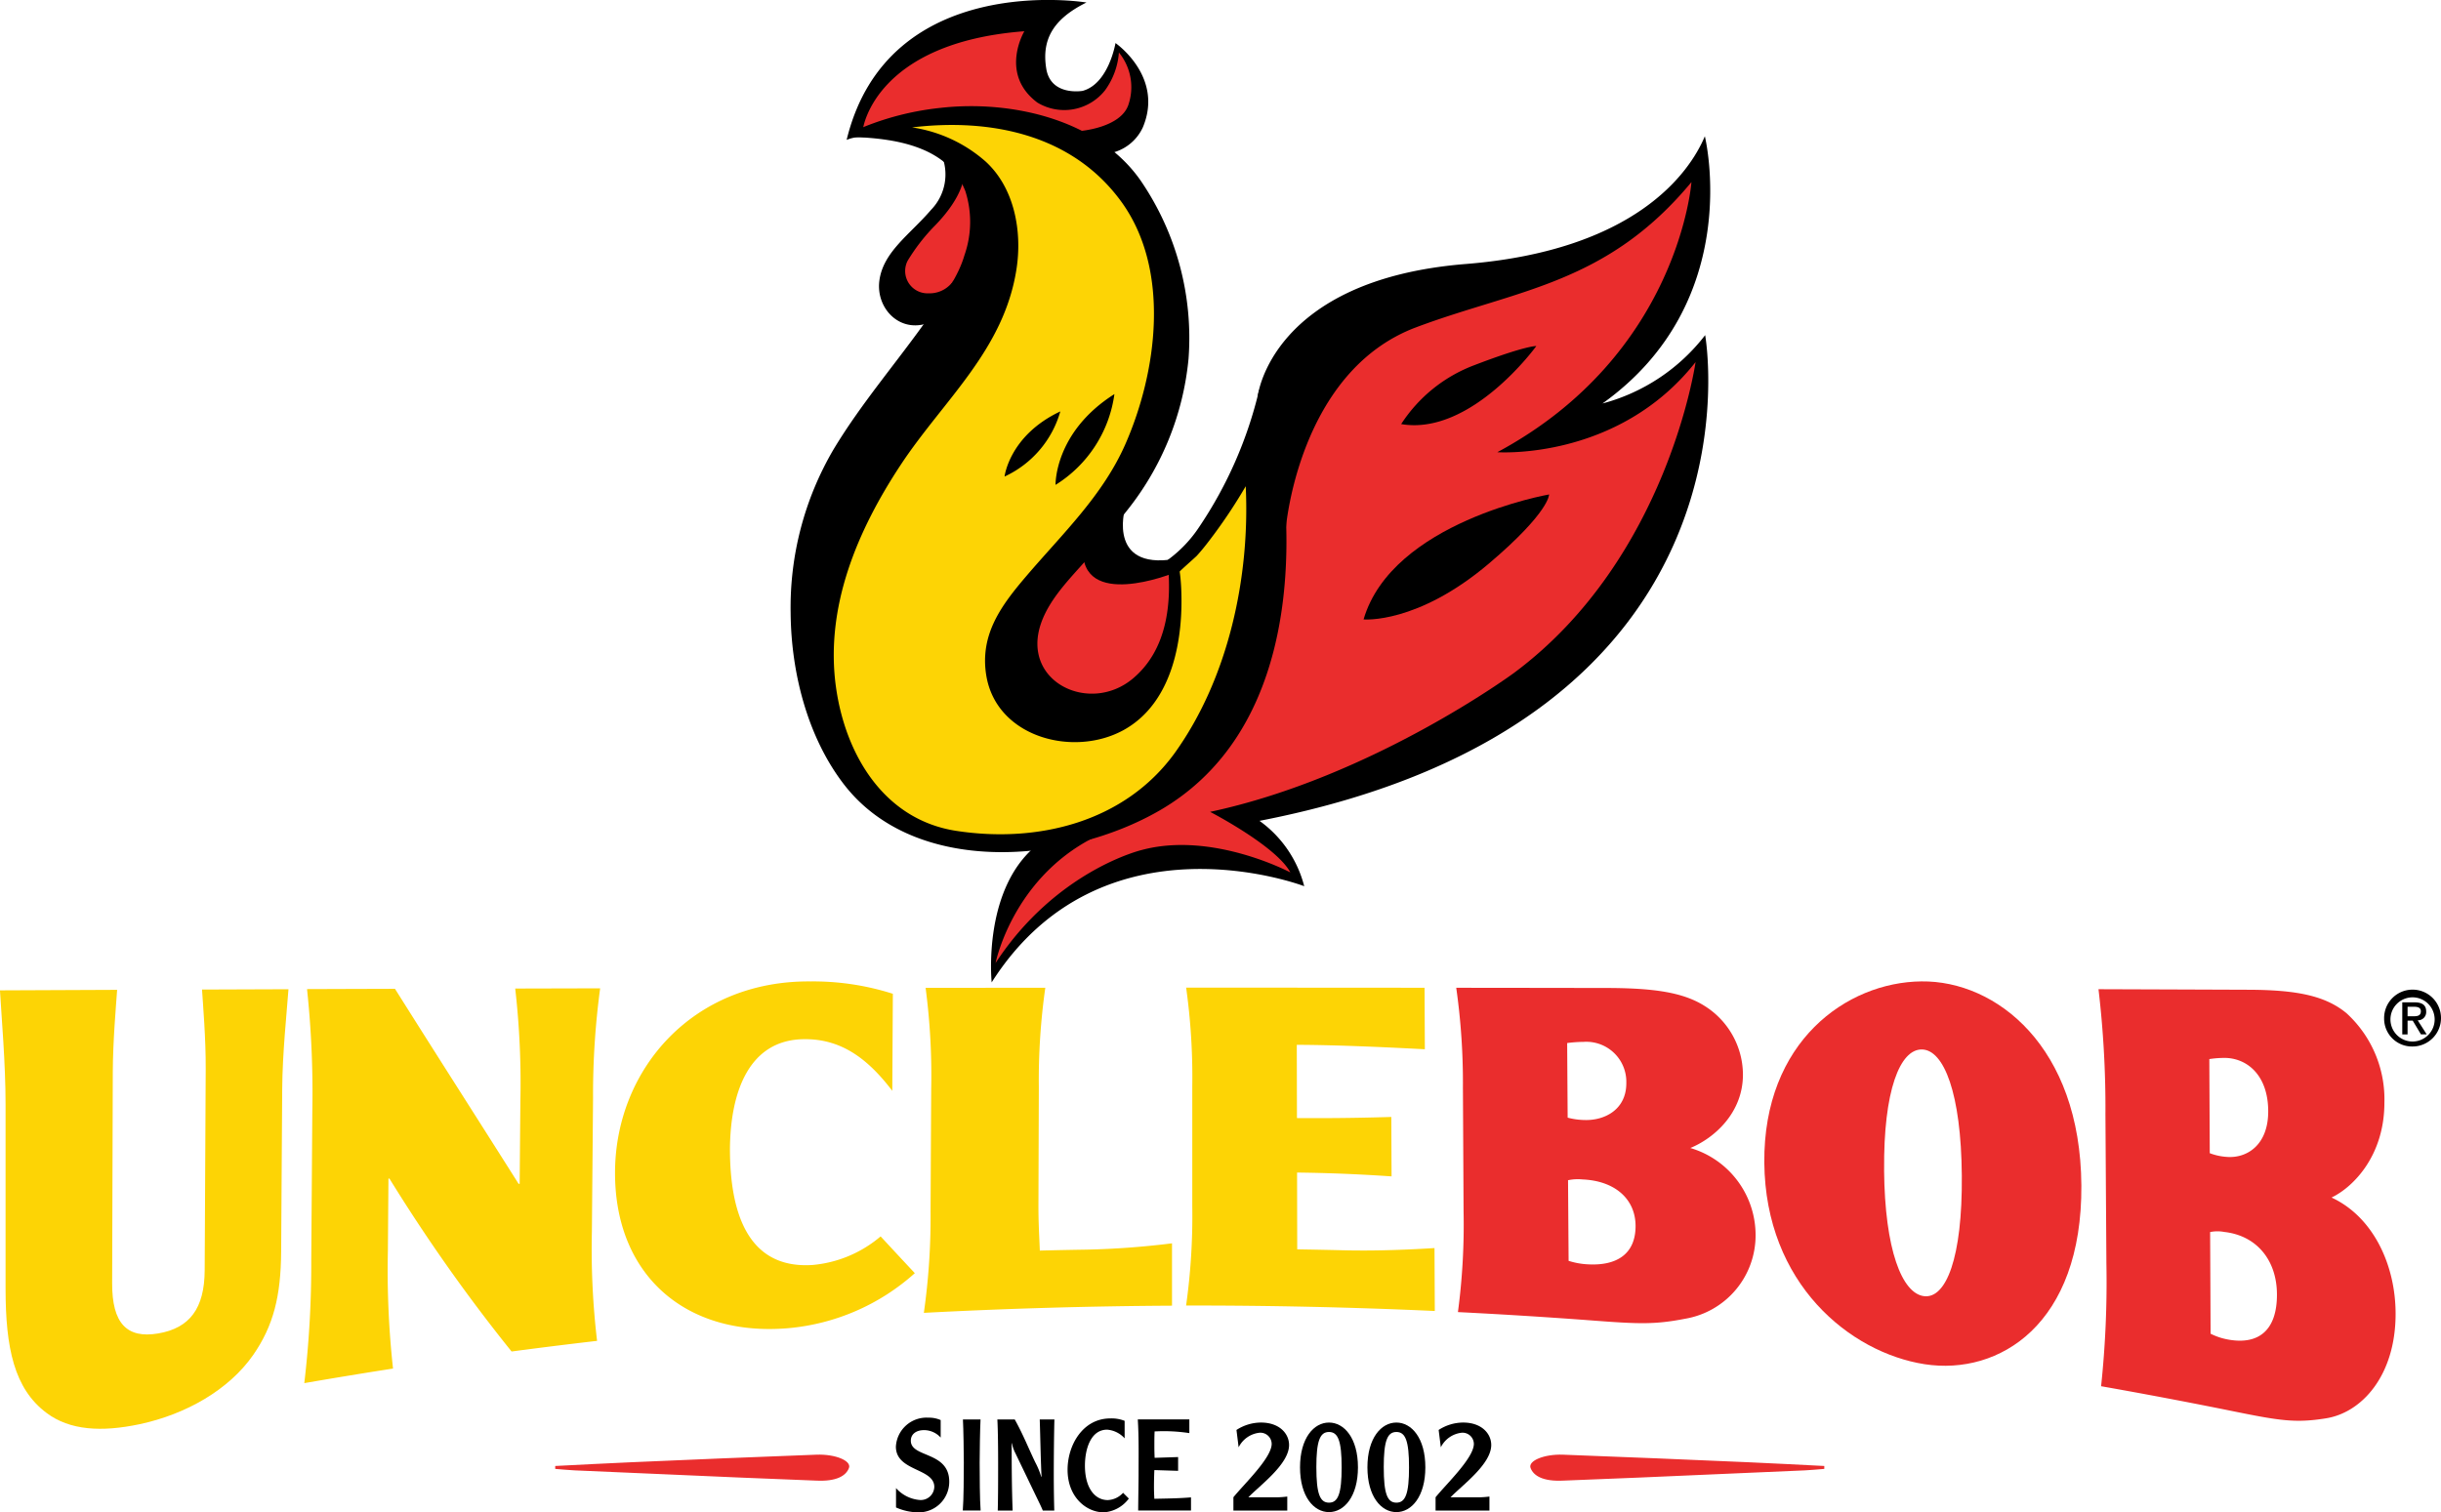 <svg xmlns="http://www.w3.org/2000/svg" width="251.072" height="155.602" viewBox="0 0 251.072 155.602"><g id="Layer_1" data-name="Layer 1" transform="translate(0.01 0.002)"><g id="Group_94" data-name="Group 94" transform="translate(-0.01 -0.002)"><g id="Group_89" data-name="Group 89" transform="translate(0 100.972)"><g id="Group_87" data-name="Group 87" transform="translate(0 0.002)"><path id="Path_75" data-name="Path 75" d="M12.038,566.465c-.11,1.614-.437,5.227-.447,8.528q-.032,10.827-.066,21.655c-.013,4.119,1.5,5.716,4.733,5.168s4.765-2.566,4.785-6.492q.054-10.367.106-20.731c.016-3.155-.282-6.607-.379-8.16l8.891-.032c-.174,2.41-.622,6.561-.645,10.305q-.054,8.348-.108,16.694c-.029,4.548-.783,7.626-2.893,10.654-2.48,3.547-6.877,6.081-11.671,7.1-3.908.826-7.182.64-9.572-1.163C1.447,607.5.563,603.307.563,597.206q0-9.477,0-18.954c0-4.259-.419-8.972-.577-11.736l12.047-.052Z" transform="translate(0.01 -565.596)" fill="#fdd405"></path><path id="Path_76" data-name="Path 76" d="M183.5,565.936c4.365,6.94,8.618,13.576,12.715,20.063l.106-.007q.038-4.253.074-8.507a86.152,86.152,0,0,0-.53-11.583l8.735-.022a81.924,81.924,0,0,0-.73,11.3q-.059,6.874-.12,13.745a80.392,80.392,0,0,0,.534,11.227q-4.4.509-8.794,1.093a174.322,174.322,0,0,1-12.564-17.793c-.034,0-.07.006-.1.009q-.03,3.73-.059,7.461A92.909,92.909,0,0,0,183.295,605q-4.566.712-9.125,1.5a104.56,104.56,0,0,0,.717-12.681q.054-7.645.108-15.29a101.171,101.171,0,0,0-.543-12.569q4.526-.016,9.049-.029Z" transform="translate(-142.871 -565.169)" fill="#fdd405"></path><path id="Path_77" data-name="Path 77" d="M380.56,573.18c-2.51-3.294-5.234-5.358-9.078-5.312-5.739.054-7.572,5.56-7.619,11.279,0,6.313,1.693,12.408,8.508,11.951a12.508,12.508,0,0,0,6.99-2.94q1.757,1.9,3.518,3.784a22.459,22.459,0,0,1-12.985,5.657c-10.575.925-17.942-5.47-17.849-16.161.092-10.447,7.96-19.624,20.111-19.513a26.955,26.955,0,0,1,8.464,1.272q-.03,4.992-.059,9.984Z" transform="translate(-288.784 -561.924)" fill="#fdd405"></path><path id="Path_78" data-name="Path 78" d="M541.286,565.52a67.513,67.513,0,0,0-.667,10.248q-.019,6-.04,12c-.007,2.031.094,3.459.142,4.8q2.434-.062,4.866-.1a85.062,85.062,0,0,0,8.731-.647q0,3.208,0,6.415-12.768.07-25.525.738a69.619,69.619,0,0,0,.69-10.42q.032-6.318.067-12.633a69.131,69.131,0,0,0-.577-10.386q6.156-.005,12.314-.009Z" transform="translate(-433.769 -564.874)" fill="#fdd405"></path><path id="Path_79" data-name="Path 79" d="M679.546,575.659a66.47,66.47,0,0,0-.631-10.169q12.261,0,24.523.011.014,3.165.029,6.327c-3.319-.171-8.589-.438-13.171-.455q.008,3.768.016,7.536c4.275.034,7.7-.054,9.707-.115q.011,3.057.025,6.115c-2.007-.137-5.441-.345-9.72-.394q.008,3.951.016,7.9,2.461.04,4.92.1c3.44.079,6.823-.086,9.2-.232q.016,3.237.031,6.474-12.784-.58-25.581-.561a65.952,65.952,0,0,0,.636-10.171Z" transform="translate(-556.913 -564.849)" fill="#fdd405"></path></g><g id="Group_88" data-name="Group 88" transform="translate(149.783)"><path id="Path_80" data-name="Path 80" d="M834.226,575.955a69.332,69.332,0,0,0-.686-10.385q7.709.008,15.418.02c4.893.007,7.9.445,10.118,1.842a8.377,8.377,0,0,1,3.953,7.008c.034,4.05-3.049,6.65-5.412,7.615a9.345,9.345,0,0,1,6.713,8.875,8.7,8.7,0,0,1-7.254,8.693c-3.109.606-4.745.544-9.608.173q-6.873-.515-13.754-.859a68.184,68.184,0,0,0,.581-10.352q-.033-6.315-.067-12.63ZM845,578.932a7.165,7.165,0,0,0,1.741.243c2.056.065,4.314-1.066,4.293-3.824a4.116,4.116,0,0,0-4.4-4.215,13.565,13.565,0,0,0-1.684.12Q844.974,575.093,845,578.932Zm.1,14.733a7.7,7.7,0,0,0,1.9.354c3.064.194,5.006-1.067,4.985-3.978-.021-2.715-2.092-4.611-5.468-4.753a4.856,4.856,0,0,0-1.477.081q.03,4.148.058,8.3Z" transform="translate(-833.54 -564.913)" fill="#ea2d2d"></path><path id="Path_81" data-name="Path 81" d="M1009.876,580.57c-.106-12.467,8.469-18.575,16.151-18.656,7.684-.1,16.365,6.683,16.46,20.986s-8.446,19.586-16.124,18.4c-7.677-1.2-16.379-8.277-16.487-20.736Zm12.32.762c.072,8.2,1.845,12.686,4.106,12.967s3.959-3.917,3.889-12.4-1.842-12.94-4.1-12.981S1022.125,573.133,1022.2,581.332Z" transform="translate(-978.189 -561.914)" fill="#ea2d2d"></path><path id="Path_82" data-name="Path 82" d="M1201.885,579.125a104.1,104.1,0,0,0-.715-12.735q7.709.027,15.414.056c4.893.018,7.892.584,10.1,2.417a11.994,11.994,0,0,1,3.892,9.219c0,5.322-3.085,8.609-5.436,9.743,4.243,1.957,6.591,6.882,6.589,11.966,0,6.351-3.482,10.2-7.224,10.76-3.069.485-4.679.237-9.479-.738q-6.781-1.375-13.588-2.575a101.711,101.711,0,0,0,.545-12.622q-.051-7.744-.1-15.488Zm10.728,4.135a5.953,5.953,0,0,0,1.732.381c2.045.174,4.293-1.174,4.282-4.708-.011-3.6-2.066-5.4-4.377-5.474a10.528,10.528,0,0,0-1.68.12q.022,4.838.045,9.678Zm.088,18.575a6.635,6.635,0,0,0,1.883.614c3.03.521,4.954-.932,4.941-4.666-.01-3.486-2.058-6.036-5.409-6.417a3.8,3.8,0,0,0-1.464.009Q1212.677,596.6,1212.7,601.834Z" transform="translate(-1135.11 -565.586)" fill="#ea2d2d"></path></g></g><g id="Group_91" data-name="Group 91" transform="translate(81.322 0)"><path id="Path_83" data-name="Path 83" d="M472.817,65.927s15.463-4.154,22.618,4.384,10.386,20.311,2.769,30.927l-5.017,8.386s-5.369,6.386-5.369,7.078-.692,8.309.23,8.771a42.45,42.45,0,0,0,6.923,1.615c.692,0,9.685-2.755,7.155-15.463,0,0,5.308-3.463,8.077-13.155l12.925-13.387s12.464-2.769,13.387-2.769,14.309-3.923,20.079-12.463c0,0,3,14.309-16.386,28.85,0,0,10.386-2.539,16.386-9.463,0,0,.462,27.7-27.7,41.543l-20.311,6.579s5.349,2.307,6.579,6.232c0,0-19.734-7.847-31.042,9.693,0,0-1.154-7.847,7.385-13.732,0,0-22.85,6.462-26.081-18,0,0,1.385-17.31,9.233-26.311s19.387-23.31-1.847-29.311Z" transform="translate(-463.116 -53.251)" fill="#fdd405"></path><path id="Path_84" data-name="Path 84" d="M608.246,107.6s12.463-2.769,13.387-2.769,14.309-3.923,20.079-12.463c0,0,3,14.309-16.386,28.85,0,0,10.386-2.539,16.386-9.463,0,0,.462,27.7-27.7,41.543l-20.311,6.579s5.35,2.307,6.578,6.232c0,0-19.734-7.847-31.042,9.693,0,0-1.154-7.847,7.385-13.732,0,0,13.139-4.207,15.712-10.384S598,133.924,598,133.924l1.287-14.674S603.044,107.538,608.246,107.6Z" transform="translate(-548.231 -75.771)" fill="#ea2d2d"></path><path id="Path_85" data-name="Path 85" d="M584.334,301.73s.462,6,8.309,4.155c0,0,3.463,9.924-5.77,14.771,0,0-8.539,1.615-10.616-3.463C576.257,317.192,572.794,312.808,584.334,301.73Z" transform="translate(-553.629 -247.511)" fill="#ea2d2d"></path><path id="Path_86" data-name="Path 86" d="M488.56,21.153s4.269-13.617,19.387-11.77c0,0-2.539,7.039,1.386,8.424,0,0,5.193,1.154,6.347-5.308,0,0,7.732,7.155-3.693,10.271,0,0-6.09-6.665-23.426-1.615Z" transform="translate(-482.09 -7.556)" fill="#ea2d2d"></path><path id="Path_87" data-name="Path 87" d="M519.471,100.647a12.787,12.787,0,0,1-2.884,4.846c-1.847,1.615-5.308,6.462-1.73,8.194s7.385-2.077,7.5-7.847S519.471,100.647,519.471,100.647Z" transform="translate(-502.384 -82.548)" fill="#ea2d2d"></path><g id="Group_90" data-name="Group 90"><path id="Path_88" data-name="Path 88" d="M508.234,102.307a2.3,2.3,0,0,1-2.154-3.346,19.924,19.924,0,0,1,2.616-3.423c3.463-3.463,3.193-5.655,3.193-5.655l-2.377-1.953a5.227,5.227,0,0,1-1.021,5.788c-2.173,2.544-4.954,4.338-5.321,7.326-.359,2.918,2.295,5.612,5.448,4.149L511,100.654a2.96,2.96,0,0,1-2.769,1.653Z" transform="translate(-494.048 -72.129)"></path><path id="Path_89" data-name="Path 89" d="M502.8,96.024a48.061,48.061,0,0,0-1.186-5.763s-.007-.007-.009-.013c-.068-.221-.731-.4-.853-.223a.031.031,0,0,0-.007.009c0,.007-.013.011-.016.018a42.665,42.665,0,0,1-6.135,14.018,13.176,13.176,0,0,1-3.24,3.411.079.079,0,0,0-.027.093c.46,4.385-.043,9.161-3.57,12.118-4.442,3.727-11.511.343-9.457-5.657.976-2.85,3.513-5.128,5.4-7.391,1.146-1.375,2.289-2.771,3.4-4.172A29.486,29.486,0,0,0,493.479,86.8a28.681,28.681,0,0,0-4.87-18.26c-4.39-6.4-13.393-8.375-20.614-7.563a29.147,29.147,0,0,0-9.346,2.586c-.345.167.411.415.535.42,4.316.169,9.574,1.031,11.34,5.565a10.371,10.371,0,0,1-.092,6.591c-.7,2.392-2.273,4.376-3.689,6.39-3.209,4.566-6.931,8.843-9.8,13.628a32.128,32.128,0,0,0-4.39,16.8c.05,6.061,1.705,12.7,5.452,17.587,7.335,9.565,23.035,8.19,32.488,2.73C503.361,125.842,504.831,109.269,502.8,96.024Zm-10.084,14.224c-.027-.519-.072-1.04-.146-1.556-.007-.054,1.6-1.461,1.754-1.624.642-.7,1.217-1.463,1.784-2.223a53.558,53.558,0,0,0,3.254-4.938c.449,9.367-1.79,19.766-7.3,27.446-5.166,7.125-14.091,9.3-22.474,8.012-7.454-1.148-11.409-7.869-12.372-14.789-1.148-8.244,2.207-16.135,6.672-22.889,4.4-6.656,10.6-11.764,11.894-20.115.6-3.858-.189-8.35-3.186-11.083a14.7,14.7,0,0,0-7.551-3.5c8.05-.963,16.455.706,21.493,7.606,5.13,7.024,3.721,17.515.447,24.979-2.32,5.29-6.478,9.229-10.171,13.558-2.559,3-4.825,6-4.14,10.232,1.031,6.372,8.95,8.467,14.111,5.639,5.1-2.8,6.207-9.477,5.932-14.756Z" transform="translate(-452.553 -49.881)"></path><path id="Path_90" data-name="Path 90" d="M624.176,291.45s-1.91,6.722,5.847,5l-.924,1.615s-9.54,3.847-9.233-2.616l4.309-4Z" transform="translate(-589.796 -239.078)"></path><path id="Path_91" data-name="Path 91" d="M572.368,150.646c-6.079,4.411-5.049,14.426-5.049,14.426,11.364-17.867,32.149-9.894,32.149-9.894a11.934,11.934,0,0,0-4.6-6.724c52.968-10.271,45.838-49.974,45.838-49.974a19.716,19.716,0,0,1-10.56,7.033c14.729-10.526,10.528-27.493,10.528-27.493-1.594,3.8-7.215,11.748-24.58,13.141-20.023,1.606-21.4,13.558-21.4,13.558l2.884,13.617s1.308-16.117,13.387-20.656c10.384-3.9,19.6-4.4,28.33-14.945,0,0-1.269,17.752-19.964,27.791,0,0,12.386.884,20.388-9.27,0,0-2.846,20.2-18.656,31.965,0,0-14.541,10.731-31.274,14.309,0,0,6.809,3.52,8.252,6.232,0,0-8.02-4.27-15.29-2.307,0,0-8.771,2.077-15.031,11.626,0,0,1.991-9.953,12.029-13.763Z" transform="translate(-546.642 -64)"></path><path id="Path_92" data-name="Path 92" d="M511.549,15.79a4.735,4.735,0,0,0,3.52-2.692c2.192-5.213-2.814-8.67-2.814-8.67s-.7,4.2-3.389,4.92c0,0-3.272.575-3.734-2.293s.582-5.044,4.137-6.8c0,0-20.419-3.373-24.668,14.136a3.976,3.976,0,0,1,2.079-.259l-.264-.065-.129-.843s1.2-8.835,16.593-10.011c0,0-2.62,4.377,1.34,7.339a5.346,5.346,0,0,0,6.963-1.269A7.541,7.541,0,0,0,512.605,5.4a5.626,5.626,0,0,1,.961,5.423c-.839,2.345-4.961,2.654-4.961,2.654l-.924-.115,3.34,1.993" transform="translate(-478.841 0.002)"></path><path id="Path_93" data-name="Path 93" d="M802.02,206.167a15.462,15.462,0,0,1,7.509-6.056c5.351-2.049,6.393-1.973,6.393-1.973S809.227,207.4,802.02,206.167Z" transform="translate(-739.223 -162.534)"></path><path id="Path_94" data-name="Path 94" d="M780.51,296s5.513.512,12.9-5.757c6.26-5.312,6.18-7.1,6.18-7.1s-16.133,2.8-19.08,12.852Z" transform="translate(-721.579 -232.27)"></path><path id="Path_95" data-name="Path 95" d="M610.243,225.65a13.069,13.069,0,0,1-6.054,9.339S604.045,229.569,610.243,225.65Z" transform="translate(-576.941 -185.102)"></path><path id="Path_96" data-name="Path 96" d="M580.736,235.56a10.549,10.549,0,0,1-5.736,6.7S575.485,238.033,580.736,235.56Z" transform="translate(-552.997 -193.231)"></path></g></g><path id="Path_97" data-name="Path 97" d="M1364.67,569.957a2.925,2.925,0,1,1,2.932,2.893A2.867,2.867,0,0,1,1364.67,569.957Zm5.194,0a2.273,2.273,0,1,0-2.262,2.381A2.275,2.275,0,0,0,1369.865,569.957Zm-2.783,1.65h-.544v-3.3h1.253c.8,0,1.206.28,1.206.949a.845.845,0,0,1-.872.9l.926,1.447h-.591l-.848-1.416h-.529Zm.606-1.867c.4,0,.762-.047.762-.521,0-.4-.388-.458-.715-.458h-.652v.979h.608Z" transform="translate(-1119.448 -465.18)"></path><g id="Group_93" data-name="Group 93" transform="translate(57.11 145.86)"><g id="Group_92" data-name="Group 92" transform="translate(35.04)"><path id="Path_98" data-name="Path 98" d="M512.823,818.965a3.642,3.642,0,0,0,2.4,1.22,1.392,1.392,0,0,0,1.536-1.339c0-1.955-3.951-1.588-3.951-4.147a3.156,3.156,0,0,1,3.347-2.98,2.967,2.967,0,0,1,1.26.248v1.8A2.315,2.315,0,0,0,515.71,813c-.827,0-1.366.421-1.366,1.091,0,1.772,3.952,1.064,3.952,4.214a3.143,3.143,0,0,1-3.321,3.152,5.762,5.762,0,0,1-2.153-.5v-1.995Z" transform="translate(-512.81 -811.72)"></path><path id="Path_99" data-name="Path 99" d="M552.916,812.73c-.052.92-.091,3.518-.091,4.463,0,1.195.013,3.833.1,4.909H551.09c.092-1.076.106-3.715.106-4.909,0-.945-.039-3.543-.092-4.463h1.811Z" transform="translate(-544.211 -812.549)"></path><path id="Path_100" data-name="Path 100" d="M572.666,812.73c.841,1.5,1.405,2.94,2.113,4.411a8.065,8.065,0,0,1,.616,1.5l.027-.027c-.091-1.942-.119-3.912-.183-5.881h1.509c-.027.866-.065,3.335-.065,5.592,0,1.563.027,3.019.052,3.781h-1.18c-.158-.381-.237-.537-.67-1.431l-2.153-4.476a3.772,3.772,0,0,1-.354-1.024h-.027c0,2.311.013,4.622.1,6.931H570.92c.039-1.443.039-3.308.039-4.961,0-1.182-.014-3.256-.079-4.411h1.784Z" transform="translate(-560.445 -812.549)"></path><path id="Path_101" data-name="Path 101" d="M616.939,814.207a2.7,2.7,0,0,0-1.8-.893c-1.72,0-2.284,2.061-2.284,3.7,0,2.3,1.024,3.545,2.349,3.545a2.267,2.267,0,0,0,1.576-.748l.591.591a3.506,3.506,0,0,1-2.573,1.418c-1.784,0-3.729-1.549-3.729-4.385,0-2.507,1.549-5.278,4.4-5.278a3.635,3.635,0,0,1,1.47.25v1.8Z" transform="translate(-593.413 -812.081)"></path><path id="Path_102" data-name="Path 102" d="M656.563,812.722v1.405a17.592,17.592,0,0,0-2.757-.2c-.262,0-.433.013-.814.025-.027.408-.027,1.077-.027,1.51,0,.223,0,.5.027,1.208l2.415-.079v1.418l-2.442-.079c-.025.539-.04,1.2-.04,1.732,0,.381.014.814.04,1.222,1.26-.027,2.521-.04,3.768-.145v1.353H651.3c0-.565.04-3.071.04-3.583,0-1.916.039-3.873-.079-5.79h5.3Z" transform="translate(-626.381 -812.54)"></path><path id="Path_103" data-name="Path 103" d="M705.98,822.182c1.1-1.366,3.939-4.043,3.939-5.5a1.166,1.166,0,0,0-1.234-1.143,2.728,2.728,0,0,0-2.165,1.5l-.223-1.784a4.652,4.652,0,0,1,2.521-.762c1.9,0,2.89,1.141,2.89,2.311,0,1.969-2.967,4.122-4.189,5.381h2.888a9.023,9.023,0,0,0,1.116-.079v1.443h-5.54v-1.366Z" transform="translate(-671.269 -813.992)"></path><path id="Path_104" data-name="Path 104" d="M750.079,819.1c0,3.006-1.418,4.607-2.979,4.607s-2.979-1.6-2.979-4.607,1.418-4.607,2.979-4.607S750.079,816.091,750.079,819.1Zm-4.278,0c0,2.717.367,3.635,1.3,3.635s1.3-.918,1.3-3.635-.367-3.637-1.3-3.637S745.8,816.379,745.8,819.1Z" transform="translate(-702.555 -813.992)"></path><path id="Path_105" data-name="Path 105" d="M788.659,819.1c0,3.006-1.418,4.607-2.979,4.607s-2.979-1.6-2.979-4.607,1.418-4.607,2.979-4.607S788.659,816.091,788.659,819.1Zm-4.278,0c0,2.717.367,3.635,1.3,3.635s1.3-.918,1.3-3.635-.367-3.637-1.3-3.637S784.38,816.379,784.38,819.1Z" transform="translate(-734.203 -813.992)"></path><path id="Path_106" data-name="Path 106" d="M821.71,822.182c1.1-1.366,3.939-4.043,3.939-5.5a1.167,1.167,0,0,0-1.234-1.143,2.725,2.725,0,0,0-2.165,1.5l-.223-1.784a4.652,4.652,0,0,1,2.521-.762c1.9,0,2.888,1.141,2.888,2.311,0,1.969-2.967,4.122-4.189,5.381h2.888a9.027,9.027,0,0,0,1.116-.079v1.443h-5.54v-1.366Z" transform="translate(-766.203 -813.992)"></path></g><path id="Path_107" data-name="Path 107" d="M317.81,834.041c2.578-.128,5.155-.27,7.739-.381,6.375-.273,12.753-.55,19.135-.782,1.943-.07,3.617.629,3.337,1.371-.309.817-1.3,1.389-3.31,1.3-2.613-.115-5.229-.2-7.844-.315q-8.531-.364-17.058-.742c-.668-.031-1.332-.1-2-.151,0-.1,0-.2,0-.3Z" transform="translate(-317.81 -829.072)" fill="#ea2d2d"></path><path id="Path_108" data-name="Path 108" d="M906.161,834.041c-2.578-.128-5.155-.27-7.739-.381-6.376-.273-12.753-.55-19.136-.782-1.942-.07-3.617.629-3.337,1.371.309.817,1.3,1.389,3.31,1.3,2.613-.115,5.229-.2,7.844-.315q8.531-.364,17.058-.742c.668-.031,1.331-.1,2-.151,0-.1,0-.2,0-.3Z" transform="translate(-775.631 -829.072)" fill="#ea2d2d"></path></g></g></g></svg>